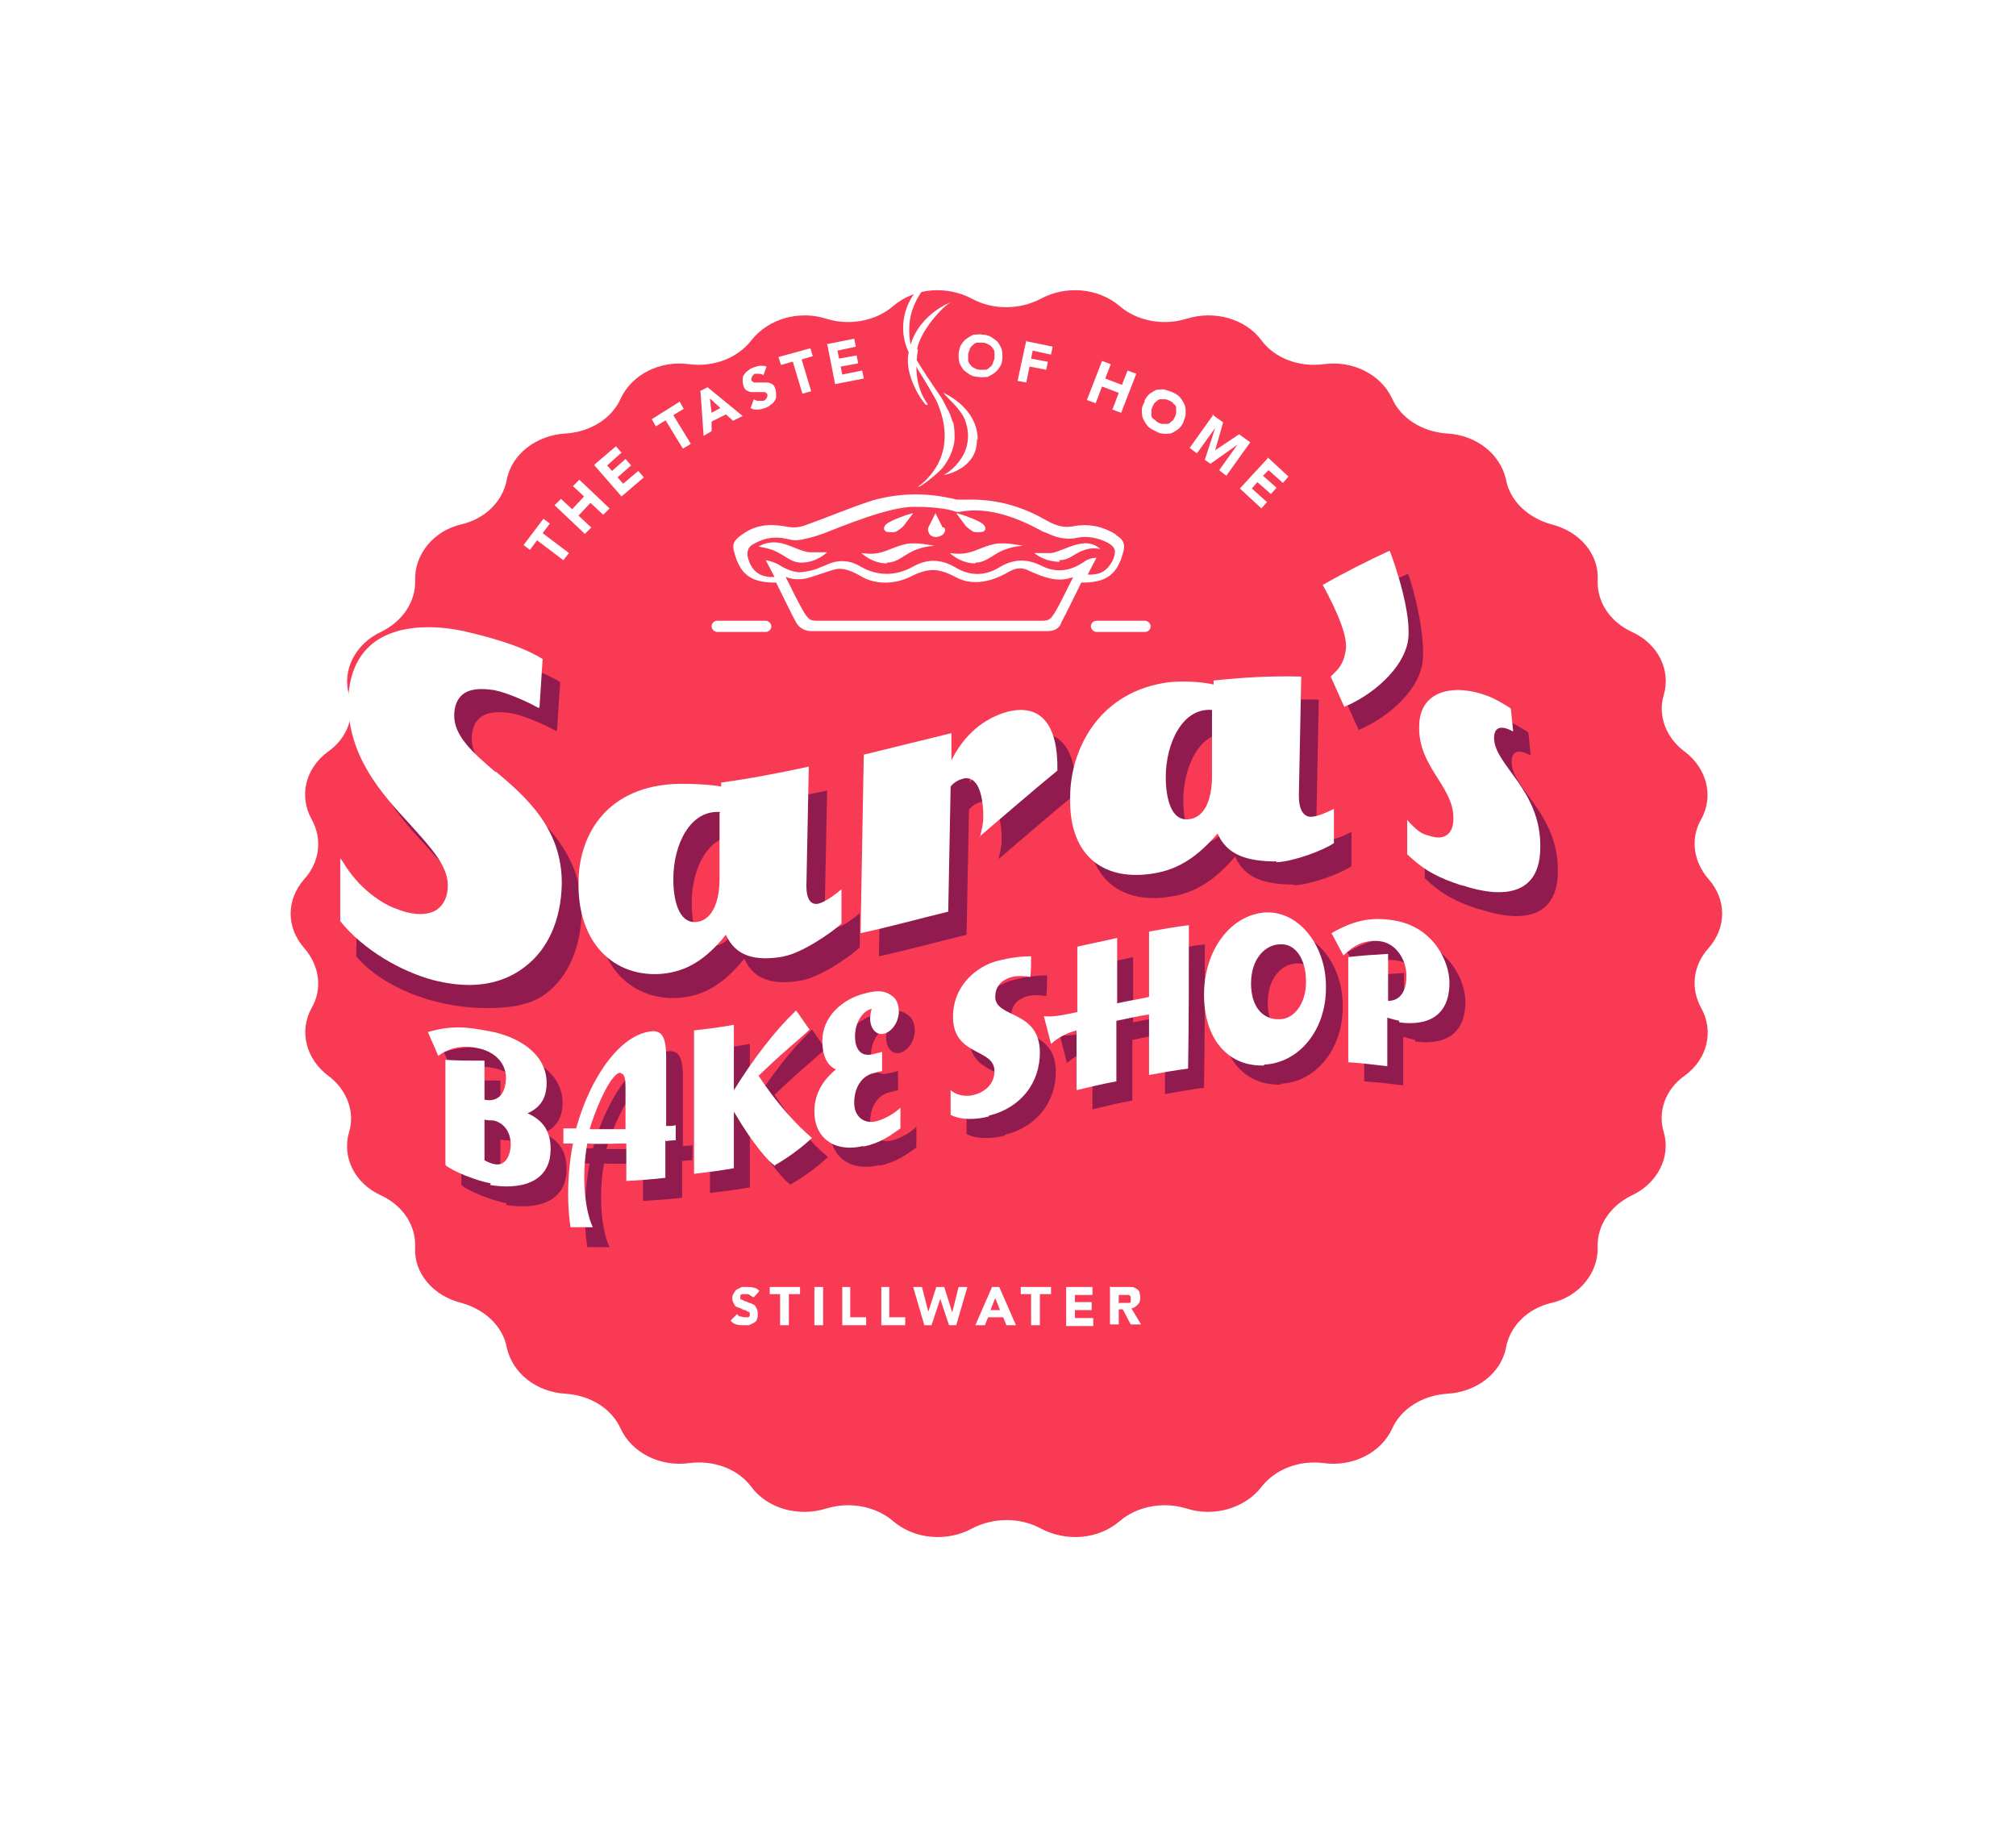 <?xml version="1.0" encoding="UTF-8"?><svg id="Layer_2" xmlns="http://www.w3.org/2000/svg" xmlns:xlink="http://www.w3.org/1999/xlink" viewBox="0 0 25.3 22.9"><defs><style>.cls-1{fill:none;}.cls-1,.cls-2,.cls-3,.cls-4{stroke-width:0px;}.cls-2{fill:#f83a54;filter:url(#drop-shadow-1);}.cls-3{fill:#911b4f;}.cls-4{fill:#fff;}</style><filter id="drop-shadow-1" filterUnits="userSpaceOnUse"><feOffset dx=".9" dy=".9"/><feGaussianBlur result="blur" stdDeviation="1.2"/><feFlood flood-color="#000" flood-opacity=".25"/><feComposite in2="blur" operator="in"/><feComposite in="SourceGraphic"/></filter></defs><g id="About"><path class="cls-2" d="m2.92,10.13h0c.19-.21.23-.5.09-.75h0c-.16-.29-.08-.64.21-.85h0c.24-.17.34-.45.26-.71h0c-.09-.31.08-.64.4-.79h0c.27-.13.44-.38.43-.65h0c-.01-.32.23-.62.58-.7h0c.3-.07.52-.29.57-.56h0c.06-.32.37-.56.74-.58h0c.31-.02.58-.19.69-.44h0c.14-.3.49-.48.86-.43h0c.31.04.61-.08.78-.3h0c.21-.27.6-.38.94-.27h0c.29.09.62.03.84-.16h0c.27-.23.67-.26.99-.09h0c.26.14.59.14.86,0h0c.31-.17.72-.14.99.09h0c.22.19.55.25.84.16h0c.35-.11.74,0,.94.27h0c.17.23.48.34.78.3h0c.37-.05.72.13.86.43h0c.11.25.38.42.69.44h0c.37.02.67.26.74.58h0c.05.27.28.48.57.56h0c.36.09.6.38.58.7h0c-.01.27.15.52.43.65h0c.33.15.49.48.4.79h0c-.08.26.03.54.26.71h0c.28.21.37.56.21.85h0c-.14.24-.1.53.09.75h0c.23.26.23.61,0,.87h0c-.19.21-.23.5-.09.75h0c.16.29.08.64-.21.85h0c-.24.17-.34.45-.26.71h0c.09.31-.08.64-.4.79h0c-.27.13-.44.38-.43.65h0c.01.32-.23.62-.58.7h0c-.3.07-.52.29-.57.56h0c-.06.32-.37.56-.74.58h0c-.31.02-.58.19-.69.44h0c-.14.3-.49.48-.86.43h0c-.31-.04-.61.08-.78.3h0c-.21.27-.6.38-.94.27h0c-.29-.09-.62-.03-.84.16h0c-.27.23-.67.26-.99.09h0c-.26-.14-.59-.14-.86,0h0c-.31.17-.72.14-.99-.09h0c-.22-.19-.55-.25-.84-.16h0c-.35.11-.74,0-.94-.27h0c-.17-.23-.48-.34-.78-.3h0c-.37.05-.72-.13-.86-.43h0c-.11-.25-.38-.42-.69-.44h0c-.37-.02-.67-.26-.74-.58h0c-.05-.27-.28-.48-.57-.56h0c-.36-.09-.6-.38-.58-.7h0c.01-.27-.15-.52-.43-.65h0c-.33-.15-.49-.48-.4-.79h0c.08-.26-.03-.54-.26-.71h0c-.28-.21-.37-.56-.21-.85h0c.14-.24.1-.53-.09-.75h0c-.23-.26-.23-.61,0-.87Z"/><path class="cls-4" d="m9.42,16.26s-.02-.02-.03-.02c-.01,0-.03,0-.04,0,0,0-.02,0-.02,0,0,0-.02,0-.02,0s-.01,0-.02.02c0,0,0,.01,0,.02,0,.01,0,.03.02.03.01,0,.02.01.04.02.02,0,.03.01.05.02.02,0,.04.01.05.02.02,0,.03.02.04.04.01.02.02.04.02.07s0,.05-.01.07c0,.02-.02.04-.04.05s-.04.02-.06.03c-.02,0-.05,0-.07,0-.03,0-.06,0-.09-.01s-.05-.02-.07-.05l.08-.08s.02.03.04.03c.02,0,.03.01.05.01,0,0,.02,0,.03,0,0,0,.02,0,.02,0,0,0,.01,0,.02-.02,0,0,0-.01,0-.02,0-.01,0-.03-.02-.03s-.02-.02-.04-.02c-.02,0-.03-.01-.05-.02s-.04-.01-.05-.02c-.02,0-.03-.02-.04-.04-.01-.02-.02-.04-.02-.06s0-.05.02-.07c.01-.02.02-.04.04-.05s.04-.02.06-.03c.02,0,.04,0,.07,0,.03,0,.05,0,.08.01.03,0,.05.02.07.04l-.07.08Z"/><path class="cls-4" d="m9.8,16.24h-.14v-.09h.38v.09h-.14v.39h-.11v-.39Z"/><path class="cls-4" d="m10.22,16.15h.11v.48h-.11v-.48Z"/><path class="cls-4" d="m10.56,16.15h.11v.38h.2v.1h-.3v-.48Z"/><path class="cls-4" d="m11.05,16.15h.11v.38h.2v.1h-.3v-.48Z"/><path class="cls-4" d="m11.45,16.15h.12l.08.31h0l.1-.31h.1l.1.32h0l.08-.32h.11l-.14.48h-.09l-.11-.33h0l-.11.33h-.09l-.14-.48Z"/><path class="cls-4" d="m12.45,16.15h.09l.21.48h-.12l-.04-.1h-.19l-.04.1h-.12l.21-.48Zm.04.14l-.06.15h.12l-.06-.15Z"/><path class="cls-4" d="m12.95,16.24h-.14v-.09h.38v.09h-.14v.39h-.11v-.39Z"/><path class="cls-4" d="m13.38,16.15h.33v.1h-.22v.09h.21v.1h-.21v.1h.23v.1h-.34v-.48Z"/><path class="cls-4" d="m13.94,16.15h.19s.05,0,.07,0,.04.01.06.02c.02.01.03.03.04.04,0,.02.01.04.01.07,0,.03,0,.06-.03.09-.02.02-.04.04-.08.05l.12.2h-.13l-.1-.19h-.05v.19h-.11v-.48Zm.11.2h.06s.02,0,.03,0c.01,0,.02,0,.03,0,0,0,.02,0,.02-.02s0-.02,0-.03c0-.01,0-.02,0-.03,0,0-.01-.01-.02-.02,0,0-.02,0-.03,0s-.02,0-.03,0h-.07v.11Z"/><path class="cls-4" d="m6.74,6.78l-.09.12-.08-.06.25-.33.08.06-.09.12.33.25-.07.09-.33-.25Z"/><path class="cls-4" d="m6.96,6.34l.08-.08.14.13.15-.16-.14-.13.08-.08.38.36-.08.08-.16-.15-.15.16.16.15-.08.08-.38-.36Z"/><path class="cls-4" d="m7.46,5.83l.27-.23.07.08-.18.16.06.07.17-.15.07.08-.17.15.07.08.19-.16.07.08-.28.24-.34-.39Z"/><path class="cls-4" d="m8.36,5.27l-.13.08-.05-.09.35-.22.05.09-.13.08.22.36-.1.06-.22-.36Z"/><path class="cls-4" d="m8.8,4.9l.08-.04.44.36-.12.06-.09-.08-.18.09v.12s-.1.06-.1.06l-.04-.57Zm.11.11l.02.17.11-.06-.13-.12Z"/><path class="cls-4" d="m9.57,4.7s-.03-.01-.04-.01c-.02,0-.03,0-.05,0,0,0-.02,0-.02.01,0,0-.01.01-.02.02,0,0,0,.01-.01.02,0,0,0,.02,0,.03,0,.01.02.02.03.03.01,0,.03,0,.05,0,.02,0,.04,0,.06,0,.02,0,.04,0,.06,0,.02,0,.04.01.06.02.02.01.03.03.04.06.01.03.01.05.01.08,0,.02,0,.05-.02.07-.01.02-.03.04-.05.05-.02.02-.04.03-.07.04-.03.01-.06.02-.09.02-.03,0-.06,0-.09-.02l.04-.11s.03.02.05.02c.02,0,.04,0,.06,0,0,0,.02,0,.03-.01,0,0,.01-.01.02-.02,0,0,0-.01.01-.02,0,0,0-.02,0-.03,0-.01-.02-.02-.03-.03-.01,0-.03,0-.05,0-.02,0-.04,0-.06,0-.02,0-.04,0-.06,0-.02,0-.04-.01-.06-.02-.02-.01-.03-.03-.04-.06-.01-.03-.01-.05-.01-.07,0-.02,0-.05.02-.07.01-.02.03-.04.05-.05.02-.02.04-.03.07-.04.03-.01.06-.02.08-.02.03,0,.06,0,.08.01l-.04.11Z"/><path class="cls-4" d="m9.94,4.54l-.14.04-.03-.1.4-.11.03.1-.14.04.12.4-.11.03-.12-.4Z"/><path class="cls-4" d="m10.37,4.32l.35-.07.02.1-.23.05.02.1.22-.04.02.1-.22.04.02.1.25-.05.02.1-.36.07-.1-.51Z"/><path class="cls-4" d="m12.03,4.44s.01-.08.03-.11.04-.06.07-.08c.03-.02.06-.04.09-.05.04,0,.07-.01.11,0,.04,0,.08.01.11.03.03.02.06.04.08.06.02.03.04.06.05.09.01.04.01.07.01.11,0,.04-.01.08-.03.11-.02.03-.04.06-.07.08-.03.02-.06.04-.09.05-.04,0-.07.01-.11,0-.04,0-.08-.01-.11-.03-.03-.02-.06-.04-.08-.06-.02-.03-.04-.06-.05-.09-.01-.04-.01-.07-.01-.11Zm.12.01s0,.05,0,.07c0,.02.01.04.03.06.01.02.03.03.05.04.02.01.04.02.07.02.02,0,.05,0,.07,0,.02,0,.04-.02.05-.03.02-.01.03-.03.04-.05,0-.02.02-.04.02-.07,0-.02,0-.05,0-.07,0-.02-.01-.04-.03-.06-.01-.02-.03-.03-.05-.04-.02-.01-.04-.02-.07-.02-.02,0-.05,0-.07,0-.02,0-.04.02-.05.03-.02.01-.03.03-.04.05,0,.02-.02.04-.02.07Z"/><path class="cls-4" d="m12.87,4.28l.34.07-.02.1-.23-.05-.02.1.21.04-.02.1-.21-.04-.04.2-.11-.02.11-.51Z"/><path class="cls-4" d="m13.83,4.53l.11.04-.07.18.21.08.07-.18.11.04-.19.49-.11-.04.08-.21-.21-.08-.08.21-.11-.04.19-.49Z"/><path class="cls-4" d="m14.36,5.03s.04-.07.07-.09c.03-.02.06-.04.09-.05.03,0,.07-.01.1,0s.07.02.11.04c.04.02.07.04.09.07.02.03.04.06.05.09.01.03.01.07.01.1,0,.04-.02.07-.03.11-.02.04-.04.07-.07.09-.03.02-.06.04-.09.05-.03,0-.07.01-.1,0-.04,0-.07-.02-.11-.04-.04-.02-.07-.04-.09-.07-.02-.03-.04-.06-.05-.09-.01-.03-.01-.07-.01-.1,0-.04.02-.07.04-.11Zm.11.06s-.02.04-.02.06c0,.02,0,.04,0,.06,0,.02.01.04.03.05s.03.03.05.04c.02.01.04.02.06.02.02,0,.04,0,.06,0,.02,0,.04-.02.05-.03.02-.01.03-.03.04-.05.01-.02.02-.04.02-.06,0-.02,0-.04,0-.06s-.01-.04-.03-.05c-.01-.02-.03-.03-.05-.04-.02-.01-.04-.02-.06-.02-.02,0-.04,0-.06,0-.02,0-.04.02-.05.03-.02.01-.03.03-.04.05Z"/><path class="cls-4" d="m15.21,5.2l.14.1-.1.35h0s.3-.2.3-.2l.14.1-.3.42-.09-.07.23-.32h0s-.34.24-.34.24l-.07-.05.13-.4h0s-.23.32-.23.32l-.09-.07.3-.42Z"/><path class="cls-4" d="m15.91,5.74l.26.24-.07.08-.18-.16-.07.07.17.15-.07.08-.17-.15-.07.08.19.17-.07.08-.27-.25.35-.38Z"/><path class="cls-4" d="m11.96,5.31s-.03-.1-.05-.14c-.03-.05-.06-.12-.09-.17-.04-.06-.34-.49-.37-.59-.04-.13-.05-.27-.03-.4.02-.13.08-.26.16-.37.04-.05.08-.09.13-.13.08-.06.2-.1.2-.1,0,0,0,0,0,0,0,0-.42.06-.55.51-.03.12-.05.27.03.47.04.1.11.21.15.28.05.08.21.34.23.4.29.71-.25,1.03-.25,1.04,0,0,0,0,0,0,.04,0,.24-.16.31-.24.08-.1.14-.23.15-.36,0-.07,0-.15-.02-.22Z"/><path class="cls-4" d="m12.27,5.52c0-.41-.43-.59-.43-.59,0,0,0,0,0,0,.05.07.21.19.27.34.16.43-.23.68-.27.69,0,0,0,0,0,0,.03,0,.43-.08.42-.45Z"/><path class="cls-4" d="m11.51,4.38c.04-.23.33-.55.43-.59,0,0,0-.01,0,0,0,0-.46.16-.54.65-.05.28.18.61.22.64.01,0,.02,0,.02,0,0,0,0,0,0-.01-.05-.08-.19-.27-.12-.68Z"/><path class="cls-1" d="m11.01,6.9c.13-.02.26-.11.4-.12.14-.01.31.03.31.03,0,0-.09,0-.21.04-.17.05-.25.17-.39.17-.19,0-.32-.13-.32-.13,0,0,.11.02.21,0Zm-1.24-.09c.14.02.3.11.4.12.09,0,.21,0,.21,0,0,0-.13.13-.32.13-.15,0-.23-.12-.39-.17-.11-.04-.16-.04-.16-.04,0,0,.1-.06.26-.04Z"/><path class="cls-4" d="m11.13,7.06c.15,0,.23-.12.39-.17.11-.04.21-.04.21-.04,0,0-.18-.04-.31-.03-.14.01-.28.1-.4.12-.09.02-.21,0-.21,0,0,0,.13.13.32.13Z"/><path class="cls-4" d="m10.06,7.06c.19,0,.32-.13.32-.13,0,0-.11,0-.21,0-.11,0-.26-.1-.4-.12-.16-.02-.25.05-.25.05,0,0,.03,0,.14.03.17.05.25.17.39.17Z"/><path class="cls-4" d="m13.29,7.03c.15,0,.19-.1.36-.14.08-.02.16,0,.16,0,0,0-.09-.09-.22-.07-.14.01-.3.11-.4.12-.09,0-.21,0-.21,0,0,0,.12.11.32.11Z"/><path class="cls-4" d="m11.11,6.67s.09.02.14,0c.03-.02.06-.04.09-.07.04-.05.08-.11.12-.16,0,0,0,0,0,0-.03,0-.29.09-.34.14-.03.03-.04.07,0,.09Z"/><path class="cls-1" d="m10,7.82c-.08-.16-.15-.32-.23-.47l.22.47h.01Z"/><path class="cls-3" d="m6.44,9.98c-.28-.24-.52-.45-.52-.71,0-.12.04-.21.1-.26.08-.07.21-.09.4-.06.16.03.43.15.55.22h.02s.04-.61.04-.61h0c-.21-.13-.51-.24-.99-.35-.23-.05-.79-.13-1.15.16-.19.16-.29.39-.3.71-.01.7.42,1.17.78,1.56.25.28.47.51.47.76,0,.14-.05.24-.13.3-.11.08-.3.08-.5,0-.19-.06-.49-.26-.69-.6l-.03-.04-.02.94c.3.36.94.65,1.64.65.27,0,.54-.03.74-.18.29-.22.44-.59.45-1.03.01-.7-.48-1.15-.86-1.47Z"/><path class="cls-3" d="m10.08,12.3c-.37.07-.62,0-.74-.27-.25.31-.49.46-.8.49-.59.05-1.06-.37-1.05-1.14,0-.57.32-1.18,1.17-1.24.16-.01.46,0,.62.03v-.05c.37-.05.73-.12,1.1-.2l-.03,1.5c0,.17.06.24.15.22.09-.02.23-.13.29-.18v.43c-.13.12-.5.37-.72.41Zm-.81-1.81c-.38-.03-.59.41-.59.84,0,.25.06.56.29.54.19-.02.29-.24.29-.54v-.83Z"/><path class="cls-3" d="m12.53,10.79c.02-.09.04-.16.04-.25,0-.3-.08-.52-.25-.48-.07.02-.12.05-.16.1l-.03,1.57c-.37.09-.73.19-1.1.27l.04-2.24c.37-.09.73-.18,1.1-.27v.34c.16-.32.41-.53.71-.61.41-.1.63.16.62.74-.33.27-.65.55-.98.83Z"/><path class="cls-3" d="m16.24,11.1c-.37,0-.62-.08-.74-.35-.25.29-.49.45-.8.5-.59.1-1.07-.18-1.05-.96,0-.56.33-1.29,1.18-1.43.16-.03.46-.02.62.02v-.05c.37-.04.73-.06,1.1-.05l-.03,1.5c0,.17.06.26.15.26.09,0,.23-.07.29-.1v.43c-.13.09-.5.23-.72.24Zm-.8-1.9c-.38-.04-.59.42-.59.84,0,.25.06.56.29.53.19-.02.29-.23.29-.54v-.83Z"/><path class="cls-3" d="m17.05,9.16c-.06-.13-.11-.25-.17-.38.09-.09.16-.14.19-.34.03-.22-.21-.66-.29-.81.28-.16.61-.3.89-.43.07.18.23.8.18,1.13-.06.36-.46.69-.8.83Z"/><path class="cls-3" d="m18.56,11.41c-.27-.09-.45-.17-.68-.39v-.43c.16.18.21.18.32.21.11.03.26,0,.26-.23,0-.41-.44-.64-.43-1.15,0-.47.45-.54.85-.39.11.04.22.11.3.16.01.1.02.19.03.29-.18-.1-.24-.03-.24.08,0,.34.59.65.58,1.37,0,.56-.4.67-.98.48Z"/><path class="cls-3" d="m6.36,15.1c-.17-.03-.48-.15-.57-.23,0-.44,0-.88,0-1.32.16.01.33.01.49.01v.49c.09.02.26.01.27-.27,0-.19-.14-.34-.37-.38-.19-.04-.36.01-.48.1-.04-.1-.09-.2-.13-.3.29-.08.46-.07.77-.01.34.06.72.27.72.65,0,.21-.1.32-.24.38.2.09.29.23.29.45,0,.44-.41.51-.76.45Zm.02-.79s-.07,0-.1-.01v.51s.07.04.13.05c.12.02.19-.08.2-.24,0-.16-.08-.28-.22-.31Z"/><path class="cls-3" d="m8.56,14.56c0,.16,0,.32,0,.47-.16.02-.33.03-.49.04v-.47c-.16,0-.33.01-.49,0-.08.44-.02.87.07,1.05-.09,0-.19,0-.28,0-.02-.13-.03-.27-.03-.41,0-.22.02-.43.06-.64-.04,0-.08,0-.12,0v-.19c.06,0,.11,0,.16,0,.18-.65.56-1.19.96-1.22.11,0,.17.06.17.33,0,.29,0,.57,0,.86.04,0,.08,0,.12-.01v.19s-.08,0-.12.01Zm-.56-.85c-.14,0-.35.56-.39.71.15,0,.3,0,.45,0v-.53c0-.09-.01-.17-.06-.17Z"/><path class="cls-3" d="m9.93,14.87c-.05-.03-.1-.08-.19-.19-.11-.14-.2-.27-.33-.49v.71c-.17.03-.33.05-.5.07v-1.8c.18-.02.34-.04.5-.07v.82c.25-.4.51-.74.78-1,.06.08.11.16.17.24-.17.16-.32.27-.64.58.23.35.48.62.67.78-.15.14-.32.26-.48.35Z"/><path class="cls-3" d="m11.04,14.62c-.38.09-.62-.11-.62-.43,0-.2.08-.37.27-.53-.09-.04-.17-.14-.17-.36,0-.29.24-.53.56-.6.19-.05.27,0,.33.05.04.03.07.1.07.18,0,.13-.08.25-.18.28-.1.03-.18-.06-.18-.19,0-.04.01-.09.02-.12-.1.02-.21.15-.21.35,0,.12.05.26.22.22.04-.01.08-.02.12-.03v.24s-.08.02-.12.03c-.14.04-.23.18-.23.37,0,.17.12.27.28.23.14-.04.25-.12.3-.17,0,.09,0,.18,0,.26-.13.09-.24.18-.47.23Z"/><path class="cls-3" d="m12.61,14.25c-.15.04-.35.05-.48-.02v-.31c.09.08.22.08.29.06.12-.03.26-.12.26-.3,0-.29-.52-.18-.52-.68,0-.41.32-.64.55-.7.19-.05.34-.06.43-.06,0,.09,0,.18-.01.26-.05-.01-.16-.02-.23,0-.08.02-.21.08-.21.25,0,.27.56.16.56.7,0,.37-.23.69-.64.79Z"/><path class="cls-3" d="m14.62,13.73v-.76c-.13.02-.27.05-.41.08v.76c-.17.03-.33.07-.5.11v-.75c-.11.03-.22.08-.32.17-.03-.12-.06-.23-.09-.35.1.02.28-.02.42-.05v-.82c.17-.04.33-.07.5-.11v.82c.13-.03.27-.05.4-.08v-.82c.17-.03.33-.06.5-.08,0,.6,0,1.2-.01,1.8-.16.02-.33.05-.49.08Z"/><path class="cls-3" d="m16.08,13.61c-.44.02-.76-.31-.76-.89,0-.55.33-1,.77-1.03.43-.02.77.43.76.95,0,.53-.34.94-.78.96Zm.2-1.52c-.19,0-.37.18-.37.49,0,.31.16.46.36.45.16,0,.33-.17.33-.47,0-.31-.15-.48-.32-.47Z"/><path class="cls-3" d="m17.76,13.05s-.09-.02-.15-.04v.61c-.17-.02-.33-.04-.49-.05v-1.32c.17-.02.34-.03.5-.04v.59c.15,0,.23-.12.23-.31,0-.22-.14-.42-.34-.44-.19-.02-.33.06-.45.18-.05-.09-.1-.19-.15-.28.26-.15.48-.21.78-.16.51.08.7.53.7.78,0,.59-.53.51-.63.5Z"/><path class="cls-4" d="m6.22,9.69c-.28-.24-.52-.45-.52-.71,0-.12.04-.21.1-.26.08-.07.21-.09.4-.06.16.03.43.15.55.22h.02s.04-.61.04-.61h0c-.21-.13-.51-.24-.99-.35-.23-.05-.79-.13-1.15.16-.19.16-.29.39-.3.71-.01.7.42,1.17.78,1.56.25.28.47.51.47.76,0,.14-.05.24-.13.3-.11.08-.3.08-.5,0-.19-.06-.49-.26-.69-.6l-.03-.04v.79c.29.36.76.63,1.17.74h0c.16.04.31.06.45.06.27,0,.51-.08.7-.23.29-.22.45-.59.46-1.03.01-.7-.45-1.1-.83-1.42Z"/><path class="cls-4" d="m9.85,12c-.37.07-.62,0-.74-.27-.25.31-.49.46-.8.49-.59.05-1.06-.37-1.05-1.14,0-.57.32-1.18,1.17-1.24.16-.01.46,0,.62.03v-.05c.37-.05.73-.12,1.1-.2l-.03,1.5c0,.17.06.24.15.22.09-.02.23-.13.29-.18v.43c-.13.12-.5.37-.72.41Zm-.81-1.81c-.38-.03-.59.41-.59.84,0,.25.06.56.29.54.19-.02.29-.24.29-.54v-.83Z"/><path class="cls-4" d="m12.3,10.5c.02-.09.04-.16.04-.25,0-.3-.08-.52-.25-.48-.07.02-.12.05-.16.1l-.03,1.57c-.37.09-.73.19-1.1.27l.04-2.24c.37-.09.73-.18,1.1-.27v.34c.16-.32.41-.53.71-.61.41-.1.63.16.62.74-.33.27-.65.55-.98.83Z"/><path class="cls-4" d="m16.02,10.81c-.37,0-.62-.08-.74-.35-.25.29-.49.45-.8.5-.59.1-1.07-.18-1.05-.96,0-.56.33-1.29,1.18-1.43.16-.03.46-.02.62.02v-.05c.37-.04.73-.06,1.1-.05l-.03,1.5c0,.17.06.26.15.26.09,0,.23-.07.29-.1v.43c-.13.09-.5.23-.72.24Zm-.8-1.9c-.38-.04-.59.42-.59.84,0,.25.06.56.29.53.19-.02.29-.23.29-.54v-.83Z"/><path class="cls-4" d="m16.87,8.87c-.06-.13-.11-.25-.17-.38.09-.09.16-.14.19-.34.03-.22-.21-.66-.29-.81.28-.16.56-.3.84-.43.07.18.28.8.23,1.13-.06.36-.46.69-.8.83Z"/><path class="cls-4" d="m18.34,11.11c-.27-.09-.45-.17-.68-.39v-.43c.16.18.21.18.32.21.11.03.26,0,.26-.23,0-.41-.44-.64-.43-1.15,0-.47.45-.54.85-.39.11.04.22.11.3.16.01.1.02.19.03.29-.18-.1-.24-.03-.24.08,0,.34.59.65.58,1.37,0,.56-.4.67-.98.48Z"/><path class="cls-4" d="m6.16,14.85c-.17-.03-.48-.15-.57-.23,0-.44,0-.88,0-1.32.16.01.33.01.49.01v.49c.09.02.26.01.27-.27,0-.19-.14-.34-.37-.38-.19-.04-.36.01-.48.1-.04-.1-.09-.2-.13-.3.29-.08.46-.07.77-.01.34.06.72.27.72.65,0,.21-.1.32-.24.38.2.09.29.23.29.45,0,.44-.41.51-.76.45Zm.02-.79s-.07,0-.1-.01v.51s.07.04.13.05c.12.02.19-.08.2-.24,0-.16-.08-.28-.22-.31Z"/><path class="cls-4" d="m8.35,14.31c0,.16,0,.32,0,.47-.16.02-.33.03-.49.04v-.47c-.16,0-.33.01-.49,0-.08.44-.02.87.07,1.05-.09,0-.19,0-.28,0-.02-.13-.03-.27-.03-.41,0-.22.02-.43.06-.64-.04,0-.08,0-.12,0v-.19c.06,0,.11,0,.16,0,.18-.65.56-1.19.96-1.22.11,0,.17.06.17.33,0,.29,0,.57,0,.86.04,0,.08,0,.12-.01v.19s-.08,0-.12.01Zm-.56-.85c-.14,0-.35.56-.39.71.15,0,.3,0,.45,0v-.53c0-.09-.01-.17-.06-.17Z"/><path class="cls-4" d="m9.73,14.63c-.05-.03-.1-.08-.19-.19-.11-.14-.2-.27-.33-.49v.71c-.17.03-.33.05-.5.07v-1.8c.18-.02.34-.04.5-.07v.82c.25-.4.51-.74.78-1,.06.08.11.16.17.24-.17.16-.32.27-.64.58.23.35.48.62.67.78-.15.14-.32.26-.48.35Z"/><path class="cls-4" d="m10.84,14.38c-.38.09-.62-.11-.62-.43,0-.2.08-.37.27-.53-.09-.04-.17-.14-.17-.36,0-.29.24-.53.56-.6.19-.05.27,0,.33.05.04.03.07.1.07.18,0,.13-.08.25-.18.28-.1.03-.18-.06-.18-.19,0-.04.01-.09.02-.12-.1.02-.21.15-.21.35,0,.12.05.26.22.22.04-.01.08-.02.12-.03v.24s-.08.02-.12.03c-.14.04-.23.18-.23.37,0,.17.12.27.28.23.14-.04.25-.12.3-.17,0,.09,0,.18,0,.26-.13.09-.24.18-.47.23Z"/><path class="cls-4" d="m12.41,14.01c-.15.04-.35.05-.48-.02v-.31c.09.08.22.08.29.06.12-.03.26-.12.26-.3,0-.29-.52-.18-.52-.68,0-.41.32-.64.55-.7.19-.05.34-.06.43-.06,0,.09,0,.18-.01.26-.05-.01-.16-.02-.23,0-.08.02-.21.08-.21.25,0,.27.56.16.56.7,0,.37-.23.69-.64.79Z"/><path class="cls-4" d="m14.42,13.49v-.76c-.13.02-.27.05-.41.08v.76c-.17.03-.33.07-.5.11v-.75c-.11.03-.22.08-.32.17-.03-.12-.06-.23-.09-.35.1.02.28-.02.42-.05v-.82c.17-.04.33-.07.5-.11v.82c.13-.03.27-.05.4-.08v-.82c.17-.03.33-.06.5-.08,0,.6,0,1.2-.01,1.8-.16.02-.33.05-.49.08Z"/><path class="cls-4" d="m15.87,13.37c-.44.02-.76-.31-.76-.89,0-.55.33-1,.77-1.03.43-.02.77.43.76.95,0,.53-.34.94-.78.96Zm.2-1.52c-.19,0-.37.18-.37.49,0,.31.16.46.36.45.16,0,.33-.17.33-.47,0-.31-.15-.48-.32-.47Z"/><path class="cls-4" d="m17.56,12.81s-.09-.02-.15-.04v.61c-.17-.02-.33-.04-.49-.05v-1.32c.17-.02.34-.03.5-.04v.59c.15,0,.23-.12.23-.31,0-.22-.14-.42-.34-.44-.19-.02-.33.06-.45.18-.05-.09-.1-.19-.15-.28.26-.15.48-.21.78-.16.51.08.7.53.7.78,0,.59-.53.51-.63.5Z"/><path class="cls-4" d="m11.83,6.62c-.03-.06-.06-.12-.09-.18,0,0,0,0,0,0,0,0,0,0,0,0,0,0,0,0,0,0,0,0,0,0,0,0-.03.06-.06.12-.09.18-.01.03,0,.06.02.09.02.02.05.03.08.03h0s.06-.01.08-.03c.03-.03.04-.06.02-.09Z"/><path class="cls-4" d="m12.24,7.06c.15,0,.23-.12.39-.17.11-.04.21-.04.21-.04,0,0-.18-.04-.31-.03-.14.01-.28.1-.4.12-.09.02-.21,0-.21,0,0,0,.13.13.32.13Z"/><path class="cls-4" d="m12.35,6.67s-.09.02-.14,0c-.03-.02-.06-.04-.09-.07-.04-.05-.08-.11-.12-.16,0,0,0,0,0,0,.03,0,.29.09.34.14.03.03.04.07,0,.09Z"/><path class="cls-4" d="m14.01,6.71c-.16-.1-.33-.14-.52-.11-.13.03-.23,0-.34-.06-.04-.02-.07-.04-.11-.06-.29-.15-.59-.22-.92-.21-.04,0-.08,0-.11,0-.02,0-.06-.02-.09-.02-.33-.07-.65-.06-.97.03-.28.09-.56.21-.84.31-.13.05-.22.02-.29.01-.2-.03-.36,0-.51.11-.1.07-.13.12-.09.24.07.25.2.35.46.36.03,0,.06,0,.06,0,0,0,.23.47.25.5s.06.1.18.11c.07,0,2.05,0,2.97,0,.13,0,.17-.07.18-.11.02-.03.25-.5.25-.5,0,0,.04,0,.06,0,.26-.01.39-.11.46-.36.04-.12.01-.18-.09-.24Zm-.78.99c-.06.09-.08.09-.19.09-.37,0-2.19,0-2.69,0h0s-.04,0-.06,0c-.11,0-.13,0-.19-.09-.08-.13-.17-.32-.24-.46,0,0,.01,0,.03.01.09.03.19.02.26,0s.21-.07.31-.1c.07-.02.16-.03.36.09.18.1.41.09.6,0,.23-.12.36-.11.57,0,.18.1.41.09.68-.07.09-.05.17-.05.26,0,.16.07.33.14.51.08.02,0,.03-.01.03-.01-.07.13-.16.33-.24.46Zm.76-.78s0,.01,0,.02c0,.05-.05.18-.16.24-.08.04-.18.03-.18.03l.11-.21c-.06,0-.12.02-.17.06-.17.11-.34.13-.52.04-.18-.09-.35-.09-.53.02-.18.11-.37.11-.55,0-.19-.11-.36-.11-.55,0-.21.11-.43.11-.64-.01-.13-.08-.27-.09-.41-.03-.04.02-.08.03-.12.05-.07.03-.14.04-.21.05s-.19-.03-.28-.09c-.05-.03-.11-.05-.17-.06l.11.21s-.1.01-.18-.03c-.12-.06-.15-.19-.16-.24,0,0,0-.02,0-.02h0c0-.05.02-.1.09-.13.12-.07.26-.09.39-.06.02,0,.07.02.13.02s.22-.04.33-.08c.26-.1.83-.34,1.15-.34.31,0,.47.04.52.06,0,0,.03.01.07,0,.34-.06.69.07.99.23.03.02.06.03.09.04.1.05.24.09.37.06.14-.03.27,0,.39.06.07.04.1.08.09.13h0Z"/><rect class="cls-4" x="13.69" y="7.79" width=".75" height=".14" rx=".07" ry=".07"/><rect class="cls-4" x="8.93" y="7.79" width=".75" height=".14" rx=".07" ry=".07"/></g></svg>